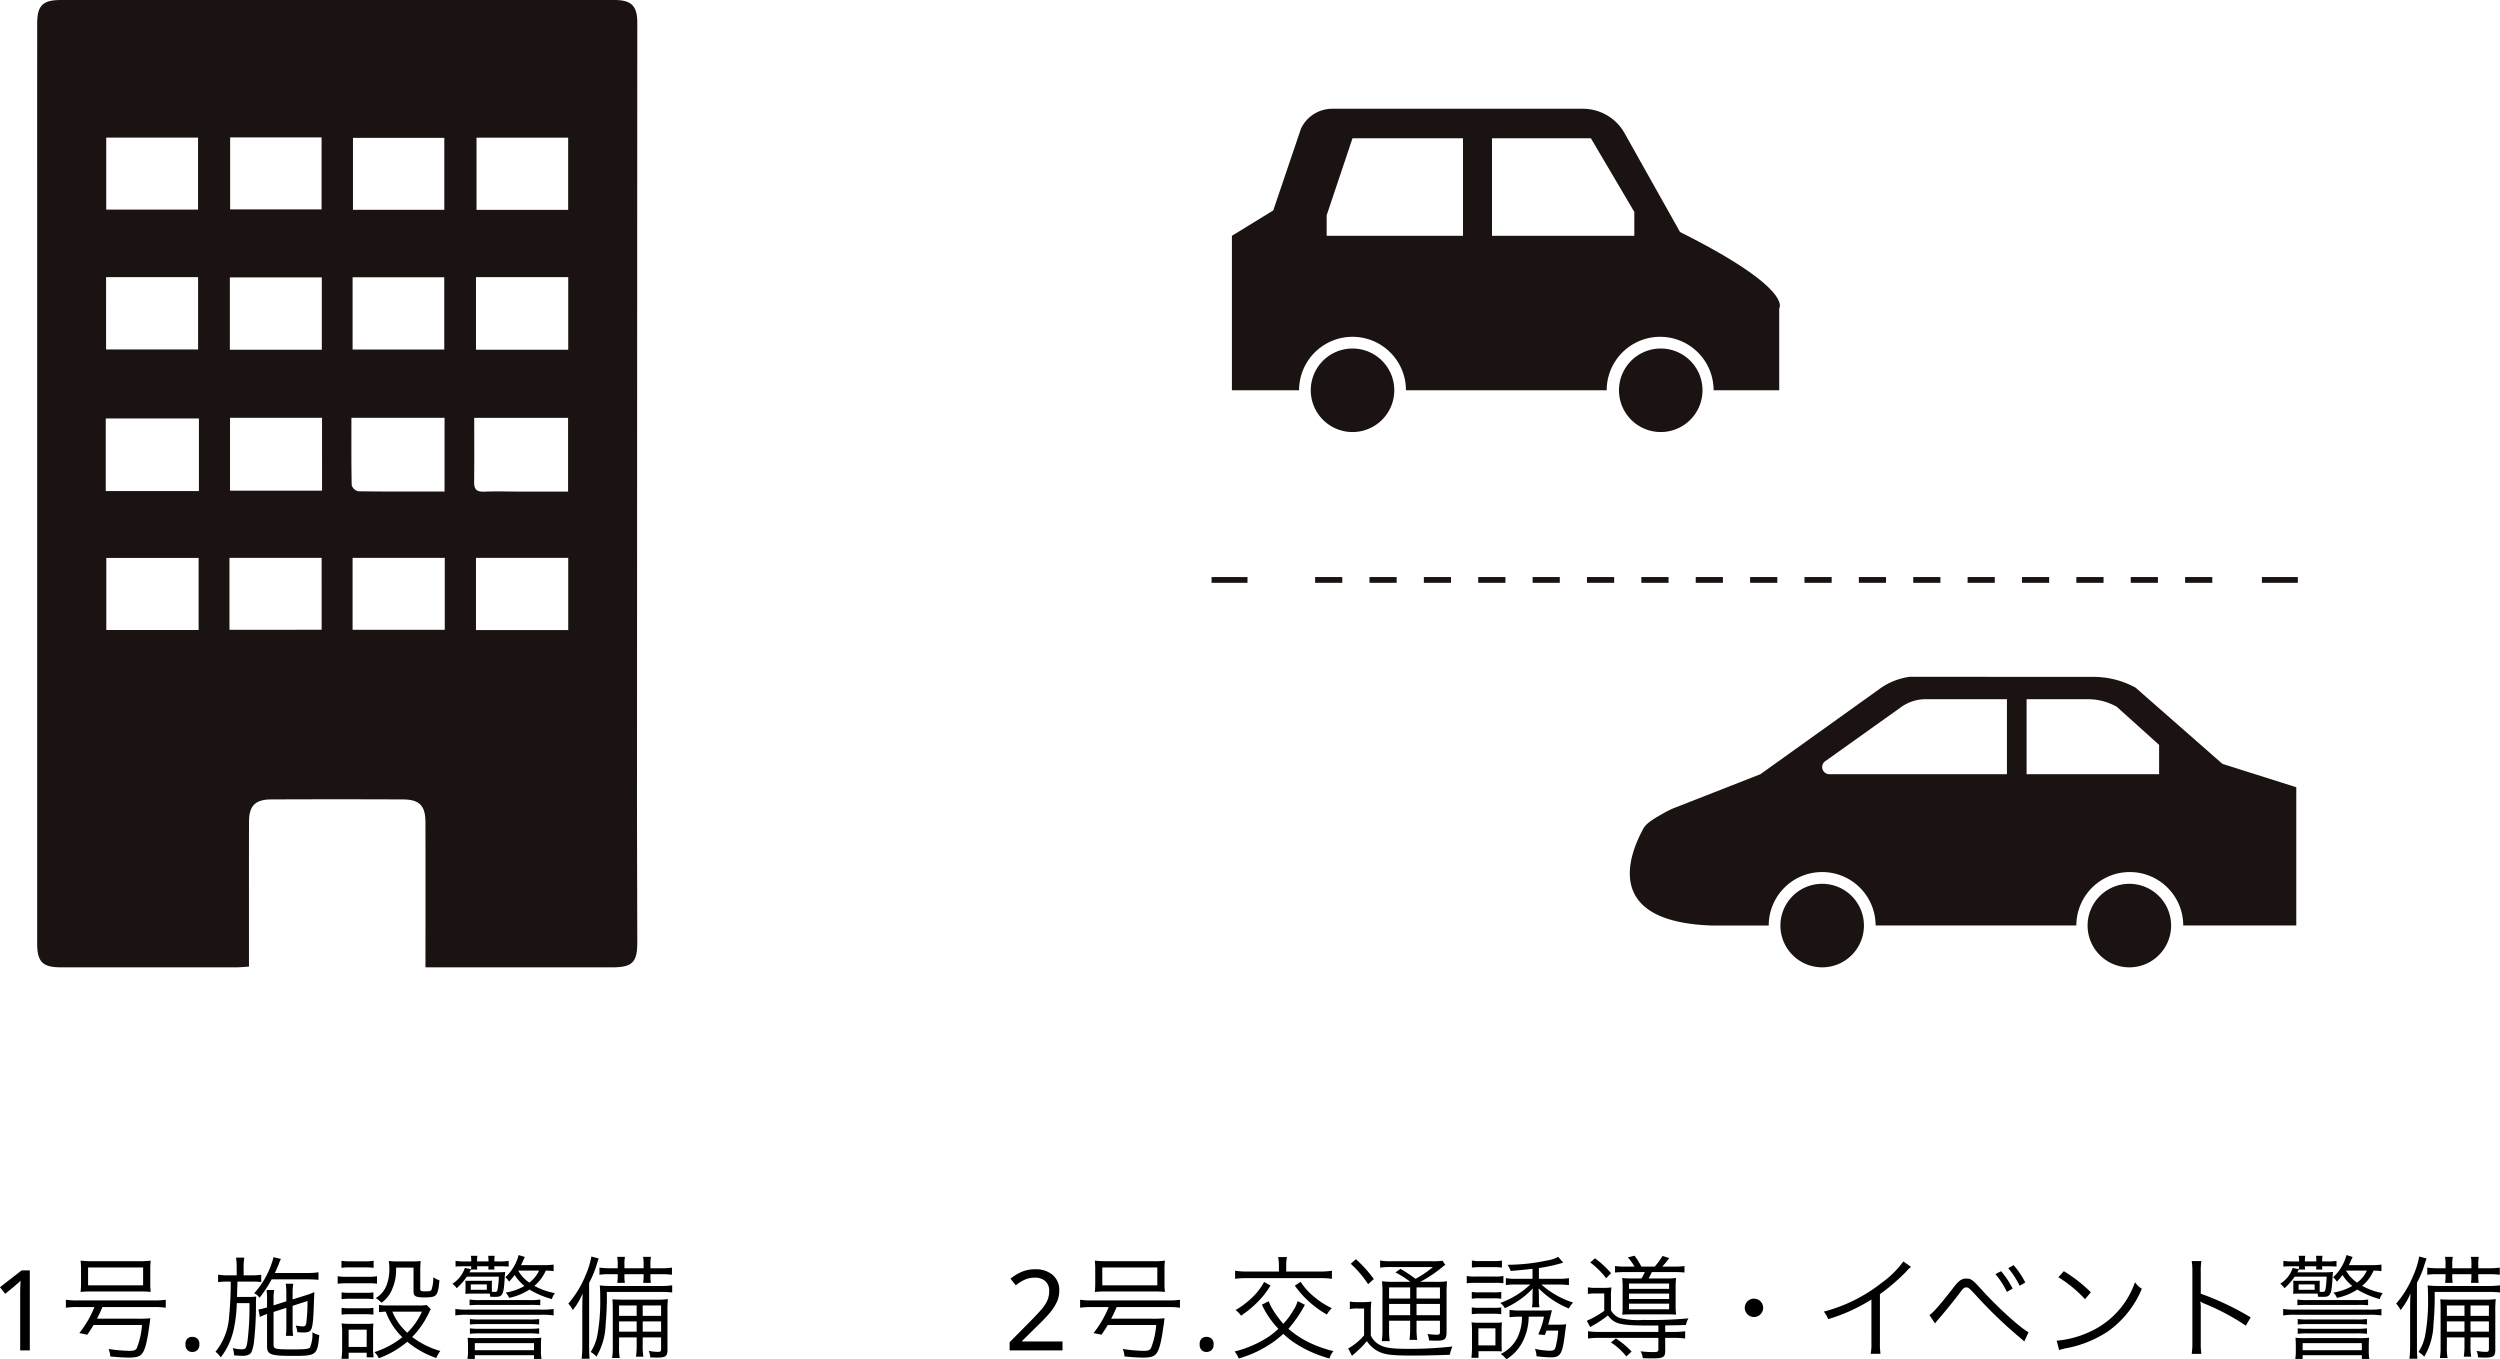 <svg xmlns="http://www.w3.org/2000/svg" width="446.16" height="242.58" viewBox="0 0 446.16 242.58">
  <g id="グループ_13" data-name="グループ 13" transform="translate(-1061.78 -6579)">
    <g id="グループ_5" data-name="グループ 5" transform="translate(1068.411 6579)">
      <path id="パス_5" data-name="パス 5" d="M107.052,139.452q.019-67.724.05-135.444C107.1,1.042,106.037,0,103.017,0Q53.6,0,4.172.005c-3.164,0-4.164,1-4.167,4.142Q-.006,19.6,0,35.065,0,101.7,0,168.332c0,3.321.953,4.3,4.224,4.3q15.676.011,31.353,0c.694,0,1.391-.077,2.224-.127v-2.545c0-7.767-.012-15.533.007-23.3,0-2.834,1.1-3.978,3.943-3.99q11.754-.052,23.514,0c2.99.015,4.028,1.107,4.033,4.122q.019,11.538,0,23.081v2.764h2.582q15.348,0,30.7,0c3.63,0,4.525-.876,4.52-4.441-.012-9.58-.055-19.16-.052-28.741M78.413,24.571H94.765V37.453H78.413Zm-22.051.03h16.3V37.443h-16.3Zm-.067,24.882H72.652V62.375H56.295ZM34.44,24.517H50.757V37.376H34.44ZM34.39,49.5H50.8V62.414H34.39ZM12.327,24.554H28.716V37.41H12.327Zm-.025,24.9H28.721V62.372H12.3Zm16.513,62.982H12.342V99.569H28.815Zm.055-24.793H12.242V74.676H28.87Zm21.9,24.748H34.321V99.559H50.767Zm.072-24.82H34.42V74.564H50.839ZM56.083,74.56H72.706V87.722c-5.309,0-10.356.027-15.4-.047a1.628,1.628,0,0,1-1.169-1.067c-.085-3.958-.052-7.916-.052-12.048M72.744,112.4H56.292V99.561H72.744ZM78,74.577h16.75V87.734c-2.8,0-5.52,0-8.239,0-2.236,0-4.475-.085-6.707.01-1.306.052-1.836-.356-1.819-1.694.047-3.747.015-7.5.015-11.473M94.777,112.44H78.314V99.559H94.777Zm0-50.026H78.316V49.463H94.78Z" transform="translate(0 0)" fill="#1a1311"/>
    </g>
    <g id="グループ_6" data-name="グループ 6" transform="translate(1278 6598.414)">
      <path id="パス_6" data-name="パス 6" d="M192.7,66.159a7.453,7.453,0,1,1-7.453-7.453,7.452,7.452,0,0,1,7.453,7.453" transform="translate(-76.274 79.609)" fill="#1a1311"/>
      <path id="パス_7" data-name="パス 7" d="M285.931,63.569l-13.182-4.174-15.5-13.6a15.653,15.653,0,0,0-7.523-1.925l-32.776-.012a11.941,11.941,0,0,0-4.98,1.868L190.3,61.238,175.086,67.2a14.823,14.823,0,0,0-1.916.911c-1.318.744-3.164,1.761-3.707,2.736-2.649,4.766-7.287,16.68,12.021,17.394l10.294,0a9.538,9.538,0,0,1,19.076,0l35.826,0a9.538,9.538,0,0,1,19.076,0l20.175,0Zm-51.638-2.331h-31.7a1.273,1.273,0,0,1-.739-2.309l13.57-9.675a7.539,7.539,0,0,1,4.368-1.4h14.5Zm27.156,0H237.8V47.857h10.963a10.412,10.412,0,0,1,5.13,1.351l7.555,6.8Z" transform="translate(-92.346 57.513)" fill="#1a1311"/>
      <path id="パス_8" data-name="パス 8" d="M218.417,25.1l-9.9-17.645a8.52,8.52,0,0,0-7.431-4.351H156.351a6.164,6.164,0,0,0-5.58,3.547l-4.951,14.6-7.376,4.525V53.341H150.43a9.539,9.539,0,0,1,19.078,0h35.823a9.539,9.539,0,0,1,19.078,0h11.712V38.7S238.8,35.3,218.417,25.1m-38.734.672h-24.33V22.123l4.615-13.757h19.715Zm30.577,0h-25.4V8.366H202.51l7.749,13.145Z" transform="translate(-134.813 -3.107)" fill="#1a1311"/>
      <path id="パス_9" data-name="パス 9" d="M159.007,27.758a7.453,7.453,0,1,1-7.453-7.453,7.452,7.452,0,0,1,7.453,7.453" transform="translate(-126.397 22.479)" fill="#1a1311"/>
      <path id="パス_10" data-name="パス 10" d="M181.118,27.758a7.453,7.453,0,1,1-7.453-7.453,7.452,7.452,0,0,1,7.453,7.453" transform="translate(-93.502 22.479)" fill="#1a1311"/>
      <line id="線_1" data-name="線 1" x2="6.411" transform="translate(0 84.084)" fill="none" stroke="#1a1311" stroke-miterlimit="10" stroke-width="1.031"/>
      <line id="線_2" data-name="線 2" x2="162.936" transform="translate(18.48 84.084)" fill="none" stroke="#1a1311" stroke-miterlimit="10" stroke-width="1.031" stroke-dasharray="4.852 4.852"/>
      <line id="線_3" data-name="線 3" x2="6.411" transform="translate(187.45 84.084)" fill="none" stroke="#1a1311" stroke-miterlimit="10" stroke-width="1.031"/>
      <path id="パス_11" data-name="パス 11" d="M214.735,66.159a7.453,7.453,0,1,1-7.453-7.453,7.452,7.452,0,0,1,7.453,7.453" transform="translate(-43.489 79.609)" fill="#1a1311"/>
    </g>
    <path id="パス_19" data-name="パス 19" d="M7.1,0H5.38V-9.98q0-.86.02-1.38t.06-1.08a7.965,7.965,0,0,1-.59.54q-.27.22-.65.56L2.7-10.1l-.92-1.18,3.86-3H7.1ZM18.64-7.74a18.632,18.632,0,0,1-2.7,4.64l1.42.3c.56-.82.74-1.1,1.12-1.74h8.64A14.054,14.054,0,0,1,26.2-.42c-.22.4-.52.5-1.42.5a27.078,27.078,0,0,1-3.62-.34,4.32,4.32,0,0,1,.3,1.34c1.18.12,2.42.2,3.34.2,1.26,0,1.9-.18,2.3-.66.54-.62.94-2.12,1.32-4.96.06-.34.06-.34.14-1.04a2.254,2.254,0,0,1,.06-.36,18.878,18.878,0,0,1-2.24.08h-7.3a21.044,21.044,0,0,0,.98-2.08h9.22a14.745,14.745,0,0,1,2.08.12V-9.04a14.168,14.168,0,0,1-2.08.12H15.6a13.866,13.866,0,0,1-2.06-.12v1.42a14.437,14.437,0,0,1,2.06-.12Zm-2.4-4.18a11.8,11.8,0,0,1-.08,1.48,21.084,21.084,0,0,1,2.12-.08h8.3a20.159,20.159,0,0,1,2.1.08,11.2,11.2,0,0,1-.08-1.48v-2.6a11.514,11.514,0,0,1,.08-1.5,15.592,15.592,0,0,1-2.26.1H18.4a20.523,20.523,0,0,1-2.24-.1,11.514,11.514,0,0,1,.08,1.5ZM27.32-14.8v3.18H17.5V-14.8ZM34.88-1.08a1.291,1.291,0,0,1,.36-1.04,1.3,1.3,0,0,1,.86-.3,1.38,1.38,0,0,1,.88.3,1.253,1.253,0,0,1,.38,1.04,1.288,1.288,0,0,1-.38,1.04,1.326,1.326,0,0,1-.88.32,1.251,1.251,0,0,1-.86-.32A1.328,1.328,0,0,1,34.88-1.08ZM50.6-8.04V-9.16a7.982,7.982,0,0,1,.12-1.62H49.36a13.009,13.009,0,0,1,.08,1.64v1.46l-.14.04a10.538,10.538,0,0,1-1.4.34l.26,1.32a11.315,11.315,0,0,1,1.28-.52V-.74c0,1.48.64,1.72,4.58,1.72,4.24,0,4.4-.12,4.74-3.72a3.85,3.85,0,0,1-1.24-.5A5.857,5.857,0,0,1,57.1-.52c-.22.26-.92.34-3.02.34-3.26,0-3.48-.06-3.48-.88v-5.8l2.28-.74v3.32A12.311,12.311,0,0,1,52.8-2.6h1.3A9.112,9.112,0,0,1,54-4.28V-7.96l2.66-.86a30.949,30.949,0,0,1-.22,3.94c-.06.42-.22.6-.58.6a9.856,9.856,0,0,1-1.3-.16,4.829,4.829,0,0,1,.28,1.18c.44.04.86.06,1.1.06.74,0,1.14-.14,1.34-.48.3-.54.42-1.68.52-4.78.02-.42.02-.66.08-1.94a14.255,14.255,0,0,1-1.64.6L54-9.1v-1.18a9.407,9.407,0,0,1,.12-1.62H52.78a12.967,12.967,0,0,1,.1,1.66v1.48ZM44.02-13.4H42.44a10.439,10.439,0,0,1-1.74-.12v1.34a9.381,9.381,0,0,1,1.68-.1h.58a60.432,60.432,0,0,1-.28,6.08A11.165,11.165,0,0,1,40.24.24a4.135,4.135,0,0,1,.94,1,12.527,12.527,0,0,0,2.26-4.76,25.226,25.226,0,0,0,.6-4.92H46.3a50.007,50.007,0,0,1-.34,6.7C45.76-.38,45.64-.2,44.94-.2a6.149,6.149,0,0,1-1.62-.22,4.714,4.714,0,0,1,.24,1.3c.54.04,1.1.08,1.36.08a2.484,2.484,0,0,0,1.44-.3c.32-.24.54-.86.72-1.96a58.4,58.4,0,0,0,.38-7.08c0-.5.02-.86.04-1.24a8.779,8.779,0,0,1-1.4.08H44.08c.04-1.6.04-1.6.08-2.74h2.46a13.222,13.222,0,0,1,1.78.08v-1.3a11.413,11.413,0,0,1-1.78.1H45.26v-1.32a10.006,10.006,0,0,1,.12-1.84H43.9a12.335,12.335,0,0,1,.12,1.84Zm12.56.72a20.144,20.144,0,0,1,2.04.08v-1.34a12.855,12.855,0,0,1-2.04.12H50.84c.26-.58.38-.84.72-1.66a4.5,4.5,0,0,1,.36-.84l-1.34-.32a5.691,5.691,0,0,1-.28,1,15.038,15.038,0,0,1-3.16,5.44,2.467,2.467,0,0,1,.96.8,21.883,21.883,0,0,0,2.16-3.28ZM77.92-8.1a7.894,7.894,0,0,1-1.5.08H70.84a7.263,7.263,0,0,1-1.42-.1v1.3a9.659,9.659,0,0,1,1.2-.1,12.18,12.18,0,0,0,2.96,4.56A15.328,15.328,0,0,1,68.6.3a3.42,3.42,0,0,1,.78,1.1,16.824,16.824,0,0,0,5.08-2.94,16.772,16.772,0,0,0,5.18,2.9A6.6,6.6,0,0,1,80.36.1a14.916,14.916,0,0,1-5.02-2.5,15.566,15.566,0,0,0,2.94-4.22,6.684,6.684,0,0,1,.38-.74Zm-.84,1.18a12.043,12.043,0,0,1-2.62,3.76A10.2,10.2,0,0,1,71.8-6.92ZM62.72-14.74a11.06,11.06,0,0,1,1.52-.08h2.7a11.44,11.44,0,0,1,1.52.08V-16a8.262,8.262,0,0,1-1.52.1h-2.7a8.132,8.132,0,0,1-1.52-.1Zm-.68,2.84a12.541,12.541,0,0,1,1.6-.08H67.6a8.979,8.979,0,0,1,1.46.08v-1.34a8.164,8.164,0,0,1-1.6.1H63.64a8.546,8.546,0,0,1-1.6-.1Zm.7,2.76a9.677,9.677,0,0,1,1.44-.08H67a9.909,9.909,0,0,1,1.42.08v-1.22a8.583,8.583,0,0,1-1.42.08H64.18a8.7,8.7,0,0,1-1.44-.08Zm0,2.76a9.507,9.507,0,0,1,1.44-.08H67a10.09,10.09,0,0,1,1.42.08V-7.6A8.43,8.43,0,0,1,67-7.52H64.18a8.858,8.858,0,0,1-1.44-.08ZM64,1.5V.42h3.22v.82h1.24a10.467,10.467,0,0,1-.1-1.64V-3.22c0-.76.02-1.12.06-1.58a8.285,8.285,0,0,1-1.46.06H64.34a13.6,13.6,0,0,1-1.6-.08,10.38,10.38,0,0,1,.1,1.68v2.7a13.4,13.4,0,0,1-.12,1.94Zm0-5.2h3.22V-.62H64ZM75.58-14.78v4.22c0,.9.36,1.1,1.98,1.1,1.14,0,1.64-.1,1.94-.36.38-.34.58-1.08.7-2.7a3.487,3.487,0,0,1-1.1-.54,6.206,6.206,0,0,1-.32,2.24c-.1.22-.34.28-1.16.28-.66,0-.84-.08-.84-.42v-3.12a16.689,16.689,0,0,1,.08-1.88,13.223,13.223,0,0,1-1.7.08H72.72a13.819,13.819,0,0,1-1.56-.08,6.336,6.336,0,0,1,.1,1.2,8.034,8.034,0,0,1-.46,3.04,4.515,4.515,0,0,1-1.96,2.38,4.2,4.2,0,0,1,1.02.84,5.459,5.459,0,0,0,1.64-1.86,8.629,8.629,0,0,0,.96-4.42Zm25-.54a11.839,11.839,0,0,1-1.9.1H94.76c.18-.36.26-.52.38-.82.18-.36.18-.38.3-.64l-1.1-.34a8.129,8.129,0,0,1-2.38,3.96,2.585,2.585,0,0,1,.66.8,15.178,15.178,0,0,0,1.02-1.2,7.757,7.757,0,0,0,1.74,1.96,9.966,9.966,0,0,1-3.36,1.18,3.2,3.2,0,0,1,.62.94,10.171,10.171,0,0,0,3.62-1.48,15.857,15.857,0,0,0,4.02,1.7,2.936,2.936,0,0,1,.54-1.06,12.2,12.2,0,0,1-3.68-1.3,7.282,7.282,0,0,0,2.04-2.72,9.422,9.422,0,0,1,1.4.1Zm-2.6,1.08a5.46,5.46,0,0,1-1.74,2.14,6.378,6.378,0,0,1-1.98-2.14Zm-8.42,2.52a6.888,6.888,0,0,1,.02-.72.974.974,0,0,0-.24.02H85.02c-.08,0-.1-.02-.18-.08.02.3.02.5.02.84v.68a7.949,7.949,0,0,1-.04.88c.38-.02.76-.04,1.18-.04h3.18a1.807,1.807,0,0,1,.08.56c.5.02.68.02.98.02,1.26,0,1.46-.44,1.62-3.58.02-.38.04-.46.08-.86a16.9,16.9,0,0,1-1.9.06H85.56c.14-.24.18-.32.28-.52l-.02.02h1.14a3.13,3.13,0,0,1-.04-.58h2.04c-.02.36-.02.38-.04.58h1.12a2.133,2.133,0,0,1-.04-.58h.78c.7,0,1.26.02,1.78.06v-1.02a9.8,9.8,0,0,1-1.8.1H90v-.18a5.084,5.084,0,0,1,.06-.82H88.9a5.084,5.084,0,0,1,.06.82v.18H86.92v-.18a4.747,4.747,0,0,1,.06-.82H85.82a5.169,5.169,0,0,1,.06.84v.16h-.94a11.289,11.289,0,0,1-1.86-.1v1.02q.72-.06,1.86-.06h.94c-.02.28-.02.38-.04.52l-1.1-.22a5.24,5.24,0,0,1-2.22,2.82,3.5,3.5,0,0,1,.76.8,11.5,11.5,0,0,0,1.82-2.06h5.7a16.87,16.87,0,0,1-.16,1.98c-.1.64-.18.74-.56.74-.14,0-.24,0-.52-.02v-1.26Zm-3.76-.06h2.86v.96H85.8Zm-.22,3.72a18.97,18.97,0,0,1,1.92-.06h8.82a14.937,14.937,0,0,1,1.88.06V-9.08a10.974,10.974,0,0,1-1.88.1H87.5a11.663,11.663,0,0,1-1.92-.1ZM83.04-6.24a12.639,12.639,0,0,1,2.24-.12H98.3a13.3,13.3,0,0,1,2.28.12V-7.4a13.02,13.02,0,0,1-2.28.12H85.28a12.5,12.5,0,0,1-2.24-.12Zm2.6,1.62A14.214,14.214,0,0,1,87.5-4.7h8.6a14.723,14.723,0,0,1,1.9.08V-5.6a13.756,13.756,0,0,1-1.9.08H87.5a13.448,13.448,0,0,1-1.86-.08Zm0,1.66a14.214,14.214,0,0,1,1.86-.08h8.6a14.723,14.723,0,0,1,1.9.08v-.98a13.384,13.384,0,0,1-1.9.08H87.5a13.078,13.078,0,0,1-1.86-.08ZM85.3.06a7.835,7.835,0,0,1-.1,1.46h1.32V.86H97.08v.66h1.34a7.455,7.455,0,0,1-.1-1.46V-.9c0-.48.02-.96.06-1.36a18.271,18.271,0,0,1-2.16.06H87.38a17.679,17.679,0,0,1-2.14-.06c.04.48.06.9.06,1.34ZM86.52-1.3H97.08V-.04H86.52ZM115.4-2.32v1.28a14.273,14.273,0,0,1-.12,2.16h1.32a11.5,11.5,0,0,1-.12-2.16V-2.32h3.28V-.28c0,.44-.1.54-.54.54a9.253,9.253,0,0,1-1.66-.18,3.409,3.409,0,0,1,.26,1.16c.82.04.94.04,1.3.04,1.42,0,1.78-.26,1.78-1.34V-6.92a19.1,19.1,0,0,1,.08-2.24,12.157,12.157,0,0,1-2.02.1h-5.9c-1.04,0-1.46-.02-1.98-.06.04.54.06.92.06,2.06V-.72a12.579,12.579,0,0,1-.12,2.08h1.36a10.183,10.183,0,0,1-.12-2.08v-1.6Zm0-1.02h-3.14V-5.18h3.14Zm1.08,0V-5.18h3.28v1.84ZM115.4-6.16h-3.14V-8.02h3.14Zm1.08,0V-8.02h3.28v1.86Zm-4.46-7.44v.34a6.645,6.645,0,0,1-.08,1.2h1.36a5.977,5.977,0,0,1-.08-1.2v-.34h3.42v.34a7.082,7.082,0,0,1-.08,1.2h1.38a6.236,6.236,0,0,1-.08-1.2v-.34h1.9a13.711,13.711,0,0,1,1.94.1v-1.28a12.477,12.477,0,0,1-1.94.12h-1.9v-.66a6.042,6.042,0,0,1,.1-1.38h-1.42a6.241,6.241,0,0,1,.1,1.4v.64h-3.42v-.66a6.042,6.042,0,0,1,.1-1.38h-1.4a6.242,6.242,0,0,1,.1,1.4v.64h-1.38a12.911,12.911,0,0,1-1.88-.12v1.28a11.119,11.119,0,0,1,1.88-.1ZM105.7-.98a20.067,20.067,0,0,1-.12,2.46H107c-.06-.62-.08-1.3-.08-2.48V-12.06a17.079,17.079,0,0,0,1.38-3.38c.22-.66.24-.7.34-.96l-1.32-.36a14.863,14.863,0,0,1-1.02,3.32,18.485,18.485,0,0,1-3.1,5.1,3.463,3.463,0,0,1,.66.9,1.071,1.071,0,0,1,.14.24,12.294,12.294,0,0,0,1.76-2.96c-.04.96-.06,1.98-.06,3Zm16.04-10.64a13.851,13.851,0,0,1-2.12.12H110.8a16.245,16.245,0,0,1-1.98-.1c.06.64.08,1.32.08,2.32a33.768,33.768,0,0,1-.5,6.5A8.44,8.44,0,0,1,107.2.28a4.38,4.38,0,0,1,1.02.84,11.9,11.9,0,0,0,1.64-5.72,54.014,54.014,0,0,0,.22-5.84h9.64a19.146,19.146,0,0,1,2.02.1Z" transform="translate(1060 6820)"/>
    <path id="パス_20" data-name="パス 20" d="M10.4,0H.96V-1.46L4.7-5.24Q5.76-6.32,6.51-7.16A7.043,7.043,0,0,0,7.64-8.8a4.1,4.1,0,0,0,.38-1.78,2.246,2.246,0,0,0-.7-1.79,2.67,2.67,0,0,0-1.82-.61,4.356,4.356,0,0,0-1.84.36,8.24,8.24,0,0,0-1.6,1L1.12-12.8a8.327,8.327,0,0,1,1.93-1.19,5.911,5.911,0,0,1,2.45-.49,4.618,4.618,0,0,1,3.16,1.02,3.512,3.512,0,0,1,1.16,2.78,4.881,4.881,0,0,1-.46,2.1A8.7,8.7,0,0,1,8.08-6.64q-.82.96-1.92,2.02L3.18-1.68v.08H10.4Zm8.24-7.74a18.632,18.632,0,0,1-2.7,4.64l1.42.3c.56-.82.74-1.1,1.12-1.74h8.64A14.054,14.054,0,0,1,26.2-.42c-.22.4-.52.5-1.42.5a27.078,27.078,0,0,1-3.62-.34,4.32,4.32,0,0,1,.3,1.34c1.18.12,2.42.2,3.34.2,1.26,0,1.9-.18,2.3-.66.54-.62.94-2.12,1.32-4.96.06-.34.06-.34.14-1.04a2.254,2.254,0,0,1,.06-.36,18.878,18.878,0,0,1-2.24.08h-7.3a21.044,21.044,0,0,0,.98-2.08h9.22a14.745,14.745,0,0,1,2.08.12V-9.04a14.168,14.168,0,0,1-2.08.12H15.6a13.866,13.866,0,0,1-2.06-.12v1.42a14.437,14.437,0,0,1,2.06-.12Zm-2.4-4.18a11.8,11.8,0,0,1-.08,1.48,21.084,21.084,0,0,1,2.12-.08h8.3a20.159,20.159,0,0,1,2.1.08,11.2,11.2,0,0,1-.08-1.48v-2.6a11.514,11.514,0,0,1,.08-1.5,15.592,15.592,0,0,1-2.26.1H18.4a20.523,20.523,0,0,1-2.24-.1,11.514,11.514,0,0,1,.08,1.5ZM27.32-14.8v3.18H17.5V-14.8ZM34.88-1.08a1.291,1.291,0,0,1,.36-1.04,1.3,1.3,0,0,1,.86-.3,1.38,1.38,0,0,1,.88.3,1.253,1.253,0,0,1,.38,1.04,1.288,1.288,0,0,1-.38,1.04,1.326,1.326,0,0,1-.88.32,1.251,1.251,0,0,1-.86-.32A1.328,1.328,0,0,1,34.88-1.08ZM52.36-8.8a5.435,5.435,0,0,1-.68,1.5A13.03,13.03,0,0,1,49.8-4.74,18.964,18.964,0,0,1,47.74-7.6a8.062,8.062,0,0,1-.54-1.18l-1.22.62a16.038,16.038,0,0,0,2.94,4.3,13.125,13.125,0,0,1-2.9,2.12A20.027,20.027,0,0,1,41.1.2a3.7,3.7,0,0,1,.74,1.24A20.21,20.21,0,0,0,47.2-.96a16.658,16.658,0,0,0,2.6-2,14.8,14.8,0,0,0,2.5,1.92,21.524,21.524,0,0,0,5.74,2.48A3.563,3.563,0,0,1,58.76.12a20.247,20.247,0,0,1-5.52-2.16,16.572,16.572,0,0,1-2.52-1.82,22.779,22.779,0,0,0,2.94-4.28Zm-3.34-5.28H43.44a13.1,13.1,0,0,1-2.24-.14v1.44a14.949,14.949,0,0,1,2.24-.12H56.2a14.841,14.841,0,0,1,2.28.12v-1.44a13.051,13.051,0,0,1-2.26.14h-5.9v-.9a7.05,7.05,0,0,1,.14-1.68H48.88a8.5,8.5,0,0,1,.14,1.68Zm-2.64,1.86a10.91,10.91,0,0,1-2.2,2.84,15.056,15.056,0,0,1-2.9,2.18,3.856,3.856,0,0,1,.98,1A19.154,19.154,0,0,0,44.9-8.32a15.422,15.422,0,0,0,2.62-3.26Zm5.48.66a17.084,17.084,0,0,0,2.56,2.88A18.25,18.25,0,0,0,57.58-6.4a5.082,5.082,0,0,1,.88-1.14,14.183,14.183,0,0,1-3.24-2.1,10.965,10.965,0,0,1-2.32-2.6Zm17.72-.68a15.734,15.734,0,0,1-2.16-.1,19.061,19.061,0,0,1,.08,2.26v6.32a13.378,13.378,0,0,1-.12,2.1H68.8a12.7,12.7,0,0,1-.12-2.1V-5.3h3.76v1.26a14.454,14.454,0,0,1-.12,2.16H73.7a14.272,14.272,0,0,1-.12-2.16V-5.3h4.18v1.94c0,.48-.1.56-.56.56a10.311,10.311,0,0,1-1.66-.14,4.284,4.284,0,0,1,.28,1.16c.6.04.94.04,1.4.04,1.4,0,1.72-.28,1.72-1.54v-6.6a24.325,24.325,0,0,1,.08-2.46,13.861,13.861,0,0,1-2.18.1h-2.6a22.635,22.635,0,0,0,3.98-2.66,4.742,4.742,0,0,1,.5-.38l-.5-.72a13.933,13.933,0,0,1-2.04.08H69.2a11.531,11.531,0,0,1-2.12-.12v1.26a13.433,13.433,0,0,1,2-.1H76.5a16.672,16.672,0,0,1-3.1,2.1,29.54,29.54,0,0,0-2.68-1.78l-.9.64a19.434,19.434,0,0,1,2.66,1.68Zm4,1h4.18v1.98H73.58Zm-1.14,0v1.98H68.68v-1.98ZM68.68-8.3h3.76v2.02H68.68Zm9.08,2.02H73.58V-8.3h4.18ZM61.84-15.46a18.946,18.946,0,0,1,3.1,3.64l1.02-.92a22.969,22.969,0,0,0-3.2-3.54Zm-.16,8.08a6.3,6.3,0,0,1,1.34-.1h1.2v4.8A10.816,10.816,0,0,1,61.38-.34l.68,1.3c.28-.24.34-.3.56-.48.34-.32.42-.4.74-.68a14.44,14.44,0,0,0,1.36-1.46A5.408,5.408,0,0,0,66.64.12c1.28.66,2.46.8,6.42.8,1.86,0,4.28-.06,6.46-.14A7.8,7.8,0,0,1,79.98-.7,67.056,67.056,0,0,1,72-.28c-2.78,0-4.08-.18-4.96-.7A3.382,3.382,0,0,1,65.42-2.7V-6.62a14.959,14.959,0,0,1,.1-2.1,8.568,8.568,0,0,1-1.5.1H63.1a7.019,7.019,0,0,1-1.42-.1Zm32.6-5.4h-2.8a9.654,9.654,0,0,1-1.96-.12v1.24a11.713,11.713,0,0,1,1.88-.1h2.48a15.343,15.343,0,0,1-5.34,3.28,3.419,3.419,0,0,1,.8.94,15.668,15.668,0,0,0,5-3.52,15.548,15.548,0,0,0-.06,1.62v.42a6.938,6.938,0,0,1-.1,1.32h1.34a6.242,6.242,0,0,1-.1-1.3v-.46c0-.54,0-.74-.06-1.62a16.377,16.377,0,0,0,5.4,3.6,5.176,5.176,0,0,1,.76-1.06,15.643,15.643,0,0,1-5.66-3.22h2.96a18.8,18.8,0,0,1,1.96.1V-12.9a10.636,10.636,0,0,1-1.96.12h-3.4V-14.7a29.693,29.693,0,0,0,4.34-.96l-.9-1.04a5.7,5.7,0,0,1-1.94.64,34.461,34.461,0,0,1-7.1.78,4.373,4.373,0,0,1,.56,1.1c1.64-.14,2.1-.18,3.9-.38ZM92.4-6.02a8.411,8.411,0,0,1-.86,3.82A6.435,6.435,0,0,1,88.6.64a4.042,4.042,0,0,1,1.02.94,7.884,7.884,0,0,0,2.88-3.1,10.106,10.106,0,0,0,1.1-4.5h2.72A13.019,13.019,0,0,1,95.3-2.86l1.18.12a7.689,7.689,0,0,0,.28-.8h2.1a15.078,15.078,0,0,1-.48,3c-.14.46-.38.6-1.04.6a13.6,13.6,0,0,1-2.62-.34A4.342,4.342,0,0,1,95,1.04a23.176,23.176,0,0,0,2.5.2c1.78,0,2.12-.56,2.58-4.34.12-.92.12-.92.22-1.56a13.4,13.4,0,0,1-1.44.06H97.08c.28-1,.38-1.38.66-2.58a11.758,11.758,0,0,1-1.2.06H92.1a10.721,10.721,0,0,1-1.92-.12v1.32a14.466,14.466,0,0,1,1.92-.1Zm-8.94-8.76a10.207,10.207,0,0,1,1.44-.08h2.48a10.027,10.027,0,0,1,1.44.08v-1.26a7.358,7.358,0,0,1-1.44.1H84.9a7.358,7.358,0,0,1-1.44-.1Zm-.92,2.8a12.541,12.541,0,0,1,1.6-.08h3.5a8.858,8.858,0,0,1,1.44.08v-1.3a7.918,7.918,0,0,1-1.6.1H84.14a8.546,8.546,0,0,1-1.6-.1Zm.9,2.76A8.235,8.235,0,0,1,84.8-9.3h2.58a8.327,8.327,0,0,1,1.32.08v-1.22a7.708,7.708,0,0,1-1.32.08H84.8a8.082,8.082,0,0,1-1.36-.08Zm0,2.76a8.437,8.437,0,0,1,1.34-.08h2.58a8.437,8.437,0,0,1,1.34.08V-7.68a7.417,7.417,0,0,1-1.32.08H84.8a8.082,8.082,0,0,1-1.36-.08Zm1.2,7.78V.14h2.98c.36,0,.46,0,1.18.04-.02-.4-.04-.78-.04-1.32v-2.3c0-.74.02-1.1.06-1.56a8.277,8.277,0,0,1-1.2.06H84.68a6.26,6.26,0,0,1-1.28-.08,13.723,13.723,0,0,1,.08,1.62V-.62c0,.62-.04,1.34-.1,1.94Zm-.02-5.26h3.04V-.9H84.62Zm26.4-11.02a12.768,12.768,0,0,1-2.02-.1v1.16a19.328,19.328,0,0,1,2.06-.08h3.26a8.741,8.741,0,0,1-.6,1.14H112.4a17.162,17.162,0,0,1-2.12-.08,12.267,12.267,0,0,1,.08,1.7v3.2a14.873,14.873,0,0,1-.06,1.64c.62-.04,1.22-.06,1.98-.06h6.02c.7,0,1.16.02,1.6.06a13.222,13.222,0,0,1-.08-1.78v-3.02a13.71,13.71,0,0,1,.08-1.74,14.453,14.453,0,0,1-1.94.08H115c.18-.34.36-.68.58-1.14h3.84a17.266,17.266,0,0,1,1.98.08v-1.16a11.9,11.9,0,0,1-1.98.1h-1.98a18.988,18.988,0,0,0,1.24-1.52l-1.2-.38a12.908,12.908,0,0,1-1.38,1.9h-2.4a11.468,11.468,0,0,0-1.22-1.94l-1.18.3a9.326,9.326,0,0,1,1.18,1.64Zm.48,3.02h7.16v.96H111.5Zm0,1.8h7.16v.96H111.5Zm0,1.8h7.16v1H111.5Zm5.24,5.04H106.26a13.981,13.981,0,0,1-2.08-.12v1.3a14.745,14.745,0,0,1,2.08-.12h10.48V-.2c0,.42-.16.5-.88.5a21.494,21.494,0,0,1-2.3-.14,3.138,3.138,0,0,1,.4,1.22c.62.02,1.14.04,1.74.04,1.94,0,2.26-.2,2.26-1.4V-2.24h1.46a14.664,14.664,0,0,1,2.1.12v-1.3a13.981,13.981,0,0,1-2.08.12h-1.48V-4.46c1.36-.02,2.98-.04,3.7-.08a3.161,3.161,0,0,1,.46-1.18,73.11,73.11,0,0,1-8.14.28,13.512,13.512,0,0,1-4.04-.32,2.791,2.791,0,0,1-1.66-1.42V-9.44a12.269,12.269,0,0,1,.08-1.8,10.342,10.342,0,0,1-1.52.08h-1.12a8.081,8.081,0,0,1-1.56-.1v1.18a8.945,8.945,0,0,1,1.48-.08h1.44v3.1a16.7,16.7,0,0,1-2.52,1.5c-.12.06-.2.08-.22.1a1.278,1.278,0,0,1-.38.16l.62,1.14c.32-.2.38-.24.5-.3a20.061,20.061,0,0,0,2.66-1.78c1.14,1.54,2.2,1.8,7.28,1.8h1.72ZM104.58-15.7a14.6,14.6,0,0,1,2.84,2.82l.88-.9a17.288,17.288,0,0,0-2.88-2.66ZM111.96.2a15.669,15.669,0,0,0-2.8-2.34l-.88.72a11.218,11.218,0,0,1,2.74,2.5ZM133.8-9.24a1.647,1.647,0,0,0-1.64,1.64,1.647,1.647,0,0,0,1.64,1.64,1.647,1.647,0,0,0,1.64-1.64A1.647,1.647,0,0,0,133.8-9.24Zm26.66-6.64a16.788,16.788,0,0,1-3.82,3.78,28.161,28.161,0,0,1-10.38,5.18,4.631,4.631,0,0,1,.78,1.34,31.265,31.265,0,0,0,7.72-3.5v7.6A10.424,10.424,0,0,1,154.64.6h1.74a13.286,13.286,0,0,1-.1-2.12v-8.52a35.225,35.225,0,0,0,4.68-4.02,4.528,4.528,0,0,1,.88-.84Zm5.66,11.06c.24-.32.42-.54.56-.7.94-1.06,2.74-3.28,3.62-4.44.88-1.18.98-1.28,1.38-1.28s.48.06,1.8,1.48a79.356,79.356,0,0,0,6.78,6.62c.78.68,1.3,1.1,1.4,1.2.04.04.2.18.38.34l.76-1.64c-1.54-.82-5.7-4.62-8.5-7.74-1.44-1.6-1.78-1.84-2.58-1.84-.9,0-1.42.38-2.54,1.9C166.9-8,165.6-6.54,165.1-6.32Zm10.78-8.8a15.306,15.306,0,0,1,2.04,3.18l1.02-.6a15.182,15.182,0,0,0-2.06-3.1Zm2.28-1.06a16.15,16.15,0,0,1,2.04,3.14l1-.58a15.286,15.286,0,0,0-2.08-3.1Zm8.94,1.62a22.084,22.084,0,0,1,4.76,3.92l1.04-1.24a26.054,26.054,0,0,0-4.82-3.76Zm.14,13a10.508,10.508,0,0,1,1.2-.32,20.164,20.164,0,0,0,7.46-2.98,17.541,17.541,0,0,0,6.1-7.64,4.006,4.006,0,0,1-1.22-1.18,15.112,15.112,0,0,1-8.16,8.9,17.408,17.408,0,0,1-5.82,1.54Zm25.38.68a13.6,13.6,0,0,1-.1-2.12V-7.52a6.985,6.985,0,0,0-.08-1.18l.04-.02a2.207,2.207,0,0,0,.62.34,40.778,40.778,0,0,1,7.46,3.96l.86-1.48a49.6,49.6,0,0,0-8.9-4.22v-3.74a12.554,12.554,0,0,1,.1-2.08h-1.72a11.858,11.858,0,0,1,.12,2.04V-1.48a12.863,12.863,0,0,1-.12,2.1Zm32.14-15.94a11.839,11.839,0,0,1-1.9.1h-3.92c.18-.36.26-.52.38-.82.18-.36.18-.38.3-.64l-1.1-.34a8.129,8.129,0,0,1-2.38,3.96,2.585,2.585,0,0,1,.66.8,15.178,15.178,0,0,0,1.02-1.2,7.758,7.758,0,0,0,1.74,1.96,9.966,9.966,0,0,1-3.36,1.18,3.2,3.2,0,0,1,.62.94,10.171,10.171,0,0,0,3.62-1.48,15.857,15.857,0,0,0,4.02,1.7,2.936,2.936,0,0,1,.54-1.06,12.2,12.2,0,0,1-3.68-1.3,7.282,7.282,0,0,0,2.04-2.72,9.423,9.423,0,0,1,1.4.1Zm-2.6,1.08a5.459,5.459,0,0,1-1.74,2.14,6.378,6.378,0,0,1-1.98-2.14Zm-8.42,2.52a6.886,6.886,0,0,1,.02-.72.974.974,0,0,0-.24.02h-4.32c-.08,0-.1-.02-.18-.08.02.3.02.5.02.84v.68a7.951,7.951,0,0,1-.04.88c.38-.02.76-.04,1.18-.04h3.18a1.807,1.807,0,0,1,.08.56c.5.02.68.02.98.02,1.26,0,1.46-.44,1.62-3.58.02-.38.04-.46.08-.86a16.9,16.9,0,0,1-1.9.06h-4.48c.14-.24.18-.32.28-.52l-.02.02h1.14a3.13,3.13,0,0,1-.04-.58h2.04c-.02.36-.02.38-.04.58h1.12a2.132,2.132,0,0,1-.04-.58h.78c.7,0,1.26.02,1.78.06v-1.02a9.8,9.8,0,0,1-1.8.1h-.76v-.18a5.085,5.085,0,0,1,.06-.82H234.1a5.085,5.085,0,0,1,.06.82v.18h-2.04v-.18a4.747,4.747,0,0,1,.06-.82h-1.16a5.169,5.169,0,0,1,.06.84v.16h-.94a11.289,11.289,0,0,1-1.86-.1v1.02q.72-.06,1.86-.06h.94c-.02.28-.02.38-.04.52l-1.1-.22a5.24,5.24,0,0,1-2.22,2.82,3.5,3.5,0,0,1,.76.8,11.5,11.5,0,0,0,1.82-2.06H236a16.87,16.87,0,0,1-.16,1.98c-.1.64-.18.74-.56.74-.14,0-.24,0-.52-.02v-1.26ZM231-11.78h2.86v.96H231Zm-.22,3.72a18.97,18.97,0,0,1,1.92-.06h8.82a14.937,14.937,0,0,1,1.88.06V-9.08a10.974,10.974,0,0,1-1.88.1H232.7a11.663,11.663,0,0,1-1.92-.1Zm-2.54,1.82a12.639,12.639,0,0,1,2.24-.12H243.5a13.3,13.3,0,0,1,2.28.12V-7.4a13.02,13.02,0,0,1-2.28.12H230.48a12.5,12.5,0,0,1-2.24-.12Zm2.6,1.62a14.214,14.214,0,0,1,1.86-.08h8.6a14.723,14.723,0,0,1,1.9.08V-5.6a13.756,13.756,0,0,1-1.9.08h-8.6a13.448,13.448,0,0,1-1.86-.08Zm0,1.66a14.214,14.214,0,0,1,1.86-.08h8.6a14.723,14.723,0,0,1,1.9.08v-.98a13.384,13.384,0,0,1-1.9.08h-8.6a13.078,13.078,0,0,1-1.86-.08ZM230.5.06a7.835,7.835,0,0,1-.1,1.46h1.32V.86h10.56v.66h1.34a7.455,7.455,0,0,1-.1-1.46V-.9c0-.48.02-.96.06-1.36a18.271,18.271,0,0,1-2.16.06h-8.84a17.679,17.679,0,0,1-2.14-.06c.04.48.06.9.06,1.34Zm1.22-1.36h10.56V-.04H231.72ZM260.6-2.32v1.28a14.274,14.274,0,0,1-.12,2.16h1.32a11.506,11.506,0,0,1-.12-2.16V-2.32h3.28V-.28c0,.44-.1.54-.54.54a9.253,9.253,0,0,1-1.66-.18,3.408,3.408,0,0,1,.26,1.16c.82.04.94.04,1.3.04,1.42,0,1.78-.26,1.78-1.34V-6.92a19.1,19.1,0,0,1,.08-2.24,12.157,12.157,0,0,1-2.02.1h-5.9c-1.04,0-1.46-.02-1.98-.06.04.54.06.92.06,2.06V-.72a12.58,12.58,0,0,1-.12,2.08h1.36a10.185,10.185,0,0,1-.12-2.08v-1.6Zm0-1.02h-3.14V-5.18h3.14Zm1.08,0V-5.18h3.28v1.84ZM260.6-6.16h-3.14V-8.02h3.14Zm1.08,0V-8.02h3.28v1.86Zm-4.46-7.44v.34a6.645,6.645,0,0,1-.08,1.2h1.36a5.977,5.977,0,0,1-.08-1.2v-.34h3.42v.34a7.082,7.082,0,0,1-.08,1.2h1.38a6.233,6.233,0,0,1-.08-1.2v-.34h1.9a13.711,13.711,0,0,1,1.94.1v-1.28a12.476,12.476,0,0,1-1.94.12h-1.9v-.66a6.041,6.041,0,0,1,.1-1.38h-1.42a6.24,6.24,0,0,1,.1,1.4v.64h-3.42v-.66a6.043,6.043,0,0,1,.1-1.38h-1.4a6.24,6.24,0,0,1,.1,1.4v.64h-1.38a12.911,12.911,0,0,1-1.88-.12v1.28a11.118,11.118,0,0,1,1.88-.1ZM250.9-.98a20.067,20.067,0,0,1-.12,2.46h1.42c-.06-.62-.08-1.3-.08-2.48V-12.06a17.079,17.079,0,0,0,1.38-3.38c.22-.66.24-.7.34-.96l-1.32-.36a14.864,14.864,0,0,1-1.02,3.32,18.485,18.485,0,0,1-3.1,5.1,3.463,3.463,0,0,1,.66.9,1.07,1.07,0,0,1,.14.24,12.294,12.294,0,0,0,1.76-2.96c-.04.96-.06,1.98-.06,3Zm16.04-10.64a13.851,13.851,0,0,1-2.12.12H256a16.244,16.244,0,0,1-1.98-.1c.06.64.08,1.32.08,2.32a33.768,33.768,0,0,1-.5,6.5A8.44,8.44,0,0,1,252.4.28a4.38,4.38,0,0,1,1.02.84,11.9,11.9,0,0,0,1.64-5.72,54.014,54.014,0,0,0,.22-5.84h9.64a19.146,19.146,0,0,1,2.02.1Z" transform="translate(1241 6820)"/>
  </g>
</svg>
